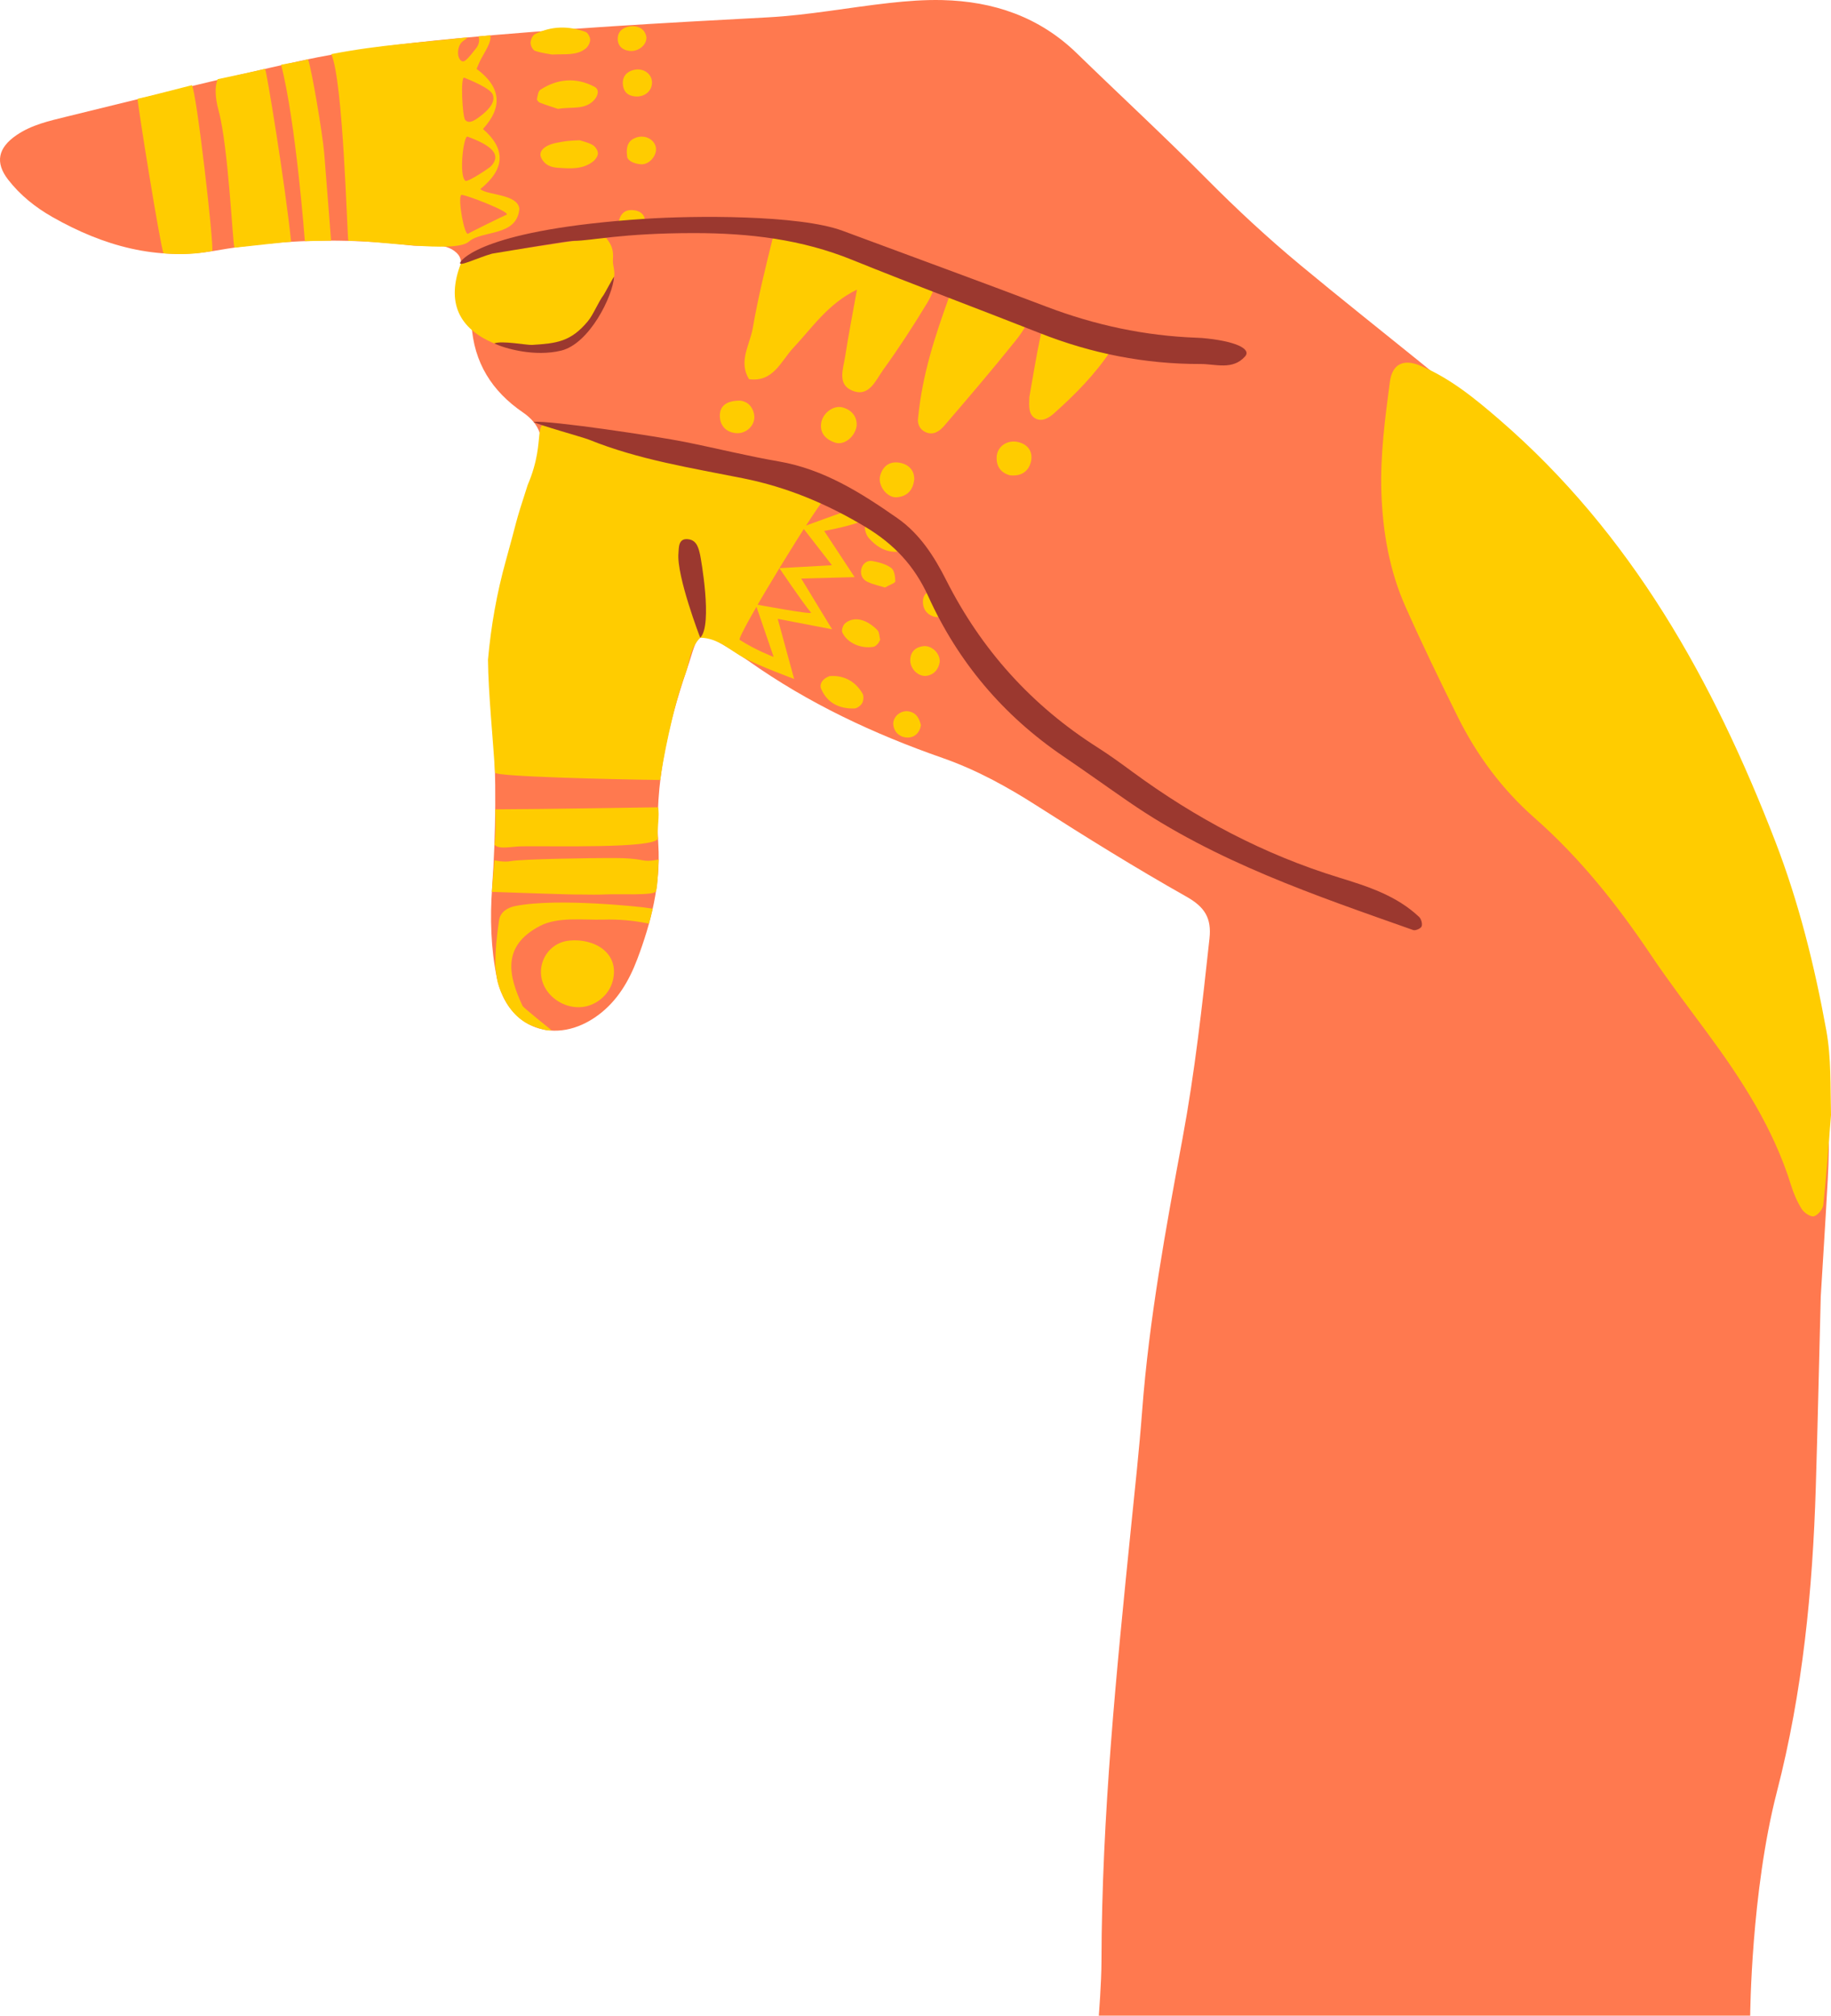 <?xml version="1.0" encoding="UTF-8"?>
<svg id="a" data-name="original" xmlns="http://www.w3.org/2000/svg" width="229.469" height="252.651" viewBox="0 0 229.469 252.651">
  <path d="M118.122,95.005c4.198,1.466,8.076,3.592,11.836,5.999,6.159,3.942,12.381,7.803,18.747,11.396,2.294,1.295,3.148,2.698,2.873,5.23-.909,8.379-1.834,16.752-3.374,25.045-2.104,11.337-4.195,22.673-5.067,34.196-.368,4.864-.902,9.716-1.392,14.57-1.829,18.095-3.666,36.188-3.703,54.407-.005,2.658-.335,6.802-.335,6.802h81.635s.095-15.462,3.343-28.047c3.236-12.537,4.484-25.302,4.878-38.186.224-7.318.383-14.638.622-23.923.215-3.573.573-9.108.878-14.645.553-10.045-.413-19.934-3.092-29.646-2.6-9.427-5.897-18.628-10.051-27.454-5.79-12.303-12.938-23.67-23.227-32.935-9.576-8.623-19.838-16.38-29.733-24.596-4.107-3.41-7.987-7.012-11.741-10.799-5.308-5.354-10.853-10.473-16.258-15.732C130.25,2.103,124.498.158,118.068.009c-2.207-.051-4.434.122-6.632.366-5.066.562-10.106,1.526-15.184,1.798-13.067.699-26.123,1.42-39.159,2.654-6.638.629-13.227,1.419-19.713,2.867-9.728,2.171-19.409,4.557-29.089,6.939-2.134.525-4.32,1.012-6.207,2.296-2.341,1.593-2.731,3.445-1.062,5.593,1.518,1.952,3.406,3.464,5.556,4.686,6.356,3.613,13.052,5.502,20.418,4.21,8.141-1.427,16.32-1.629,24.523-.657,1.937.23,4.166-.544,5.733.958,1.215,1.165-.098,2.981.47,4.468.554,1.447,1.281,2.932,1.368,4.432.282,4.838,2.572,8.424,6.443,11.074,2.142,1.467,2.735,3.335,2.087,5.739-1.096,4.067-2.19,8.134-3.278,12.203-1.845,6.896-3.009,13.925-2.562,21.046.432,6.89.371,13.742-.109,20.608-.265,3.782-.165,7.559.597,11.268,1.314,6.4,7.413,8.606,12.704,4.677,2.407-1.788,3.86-4.283,4.89-7,1.743-4.599,2.944-9.421,2.644-14.308-.472-7.696,1.141-14.879,3.599-22.086,1.481-4.341.901-5.39,6.04-2.084.56.36,1.126.711,1.668,1.095,7.48,5.297,15.677,9.14,24.307,12.153Z" fill="#ff794f"/>
  <g>
    <path d="M229.469,139.763c-.306,3.755-.569,7.515-.965,11.261-.057.54-.679,1.298-1.177,1.427-.417.108-1.227-.433-1.522-.901-.581-.924-1.026-1.966-1.351-3.014-2.204-7.106-6.174-13.227-10.539-19.141-2.371-3.212-4.795-6.392-7.02-9.705-4.223-6.287-8.879-12.155-14.601-17.19-4.022-3.538-7.215-7.836-9.604-12.657-2.264-4.568-4.492-9.16-6.559-13.819-2-4.509-2.835-9.305-3.006-14.234-.163-4.684.448-9.302,1.057-13.917.296-2.244,1.694-2.93,3.818-2.036,3.73,1.568,6.795,4.074,9.841,6.702,16.606,14.326,26.863,32.774,34.624,52.871,2.966,7.682,4.943,15.633,6.412,23.721.639,3.522.501,7.072.592,10.631Z" fill="#fc0"/>
    <path d="M82.465,101.189c-.305-.005-14.416.24-20.4.256.044,1.204.093,3.26-.103,4.44.618.629,2.091.213,3.453.195,4.201-.053,16.591.283,17.049-.965-.178-.914.249-3.023,0-3.926Z" fill="#fc0"/>
    <path d="M103.291,66.546s7.481-1.296,5.612-2.574c-3.904-2.671-12.938-6.086-17.552-6.894-6.318-1.106-15.596-1.411-21.601-3.796-3.49-1.025-1.027,1.448-3.62,7.51-1.713,5.252-1.254,4.177-2.74,9.5-1.136,4.074-1.861,8.215-2.234,12.403.043,4.26.635,9.908.883,14.163.258.48,14.161.817,20.714.908.198-1.903,1.601-9.229,3.11-13.203.612-1.612.559-3.27,1.895-4.633,2.225.034,3.753,1.591,5.458,2.516,1.873,1.017,6.307,2.657,6.307,2.657l-2.053-7.532,6.81,1.306-3.868-6.36,6.691-.177-3.814-5.793ZM104.263,70.848l-6.585.367s2.868,4.269,3.961,5.57c.27.322-6.936-1.031-6.936-1.031l2.257,6.591s-2.228-.837-4.261-2.145c-.478-.308,10.341-18.046,10.875-17.865,1.567.531,2.044.509,3.465,1.435.267.174-.35.091-.666.189-.819.254-5.835,2.092-5.835,2.092l3.725,4.797Z" fill="#fc0"/>
    <path d="M29.382,31.037c2.162-.202,6.288-.71,7.102-.728-.737-7.194-3.105-21.623-3.264-21.674-2.603.608-3.971.854-5.941,1.291-.367.944-.338,2.268.125,3.975,1.226,4.512,1.759,16.761,1.978,17.136Z" fill="#fc0"/>
    <path d="M38.607,7.428c-1.075.319-2.274.469-3.38.687,1.846,7.059,2.979,22.11,2.979,22.11l3.284-.062s-.696-9.048-.86-10.968c-.204-2.385-1.512-10.248-2.023-11.767Z" fill="#fc0"/>
    <path d="M75.988,29.831c-4.354.099-9.077,1.421-13.423,1.534-.068.002-.122-.021-.183-.032-1.238.431-2.499.79-3.758,1.155-.12.244-.749.242-.838.471-1.931,4.919-.264,8.249,4.149,10.086,7.002,2.915,13.031-.411,15.019-8.341.164-.655-.195-1.53-.142-2.121.142-1.596-.409-2.121-.824-2.753Z" fill="#fc0"/>
    <path d="M60.527,16.168q3.784-4.135-.801-7.533c.195-.433.359-.889.591-1.296.847-1.488,1.257-2.222,1.135-2.906-.504.055-.973.073-1.476.129.178.556.015,1.113-.361,1.556-.419.494-.768,1.037-1.278,1.447-.484.389-.838-.198-.908-.624-.095-.582.06-1.359.54-1.744.245-.197.423-.255.613-.509-5.723.661-10.815.886-17.063,2.096,1.491,3.333,1.98,22.477,2.129,23.408,3.326-.111,13.379,1.62,15.11.097,1.673-1.472,6.026-.593,6.33-4.115-.194-1.872-4.045-1.694-4.899-2.469q4.679-3.768.337-7.537ZM58.192,9.739c.751.312,3.253,1.314,3.566,2.123.408,1.055-.774,2.106-1.609,2.738-.472.357-1.365,1.045-1.862.417-.33-.418-.616-5.494-.095-5.277ZM63.437,26.932c-.158.042-4.632,2.244-4.752,2.349-.473.413-1.35-4.435-.881-4.844.216-.188,6.548,2.249,5.633,2.496ZM61.511,20.858c-.19.197-2.903,2.02-3.187,1.802-.851-.656-.223-5.716.269-5.535,2.972,1.091,4.347,2.25,2.917,3.734Z" fill="#fc0"/>
    <path d="M107.913,31.546c-3.444-1.269-6.95-2.36-10.453-3.452-.207.354-.377.796-.516,1.356-.96,3.872-1.929,7.753-2.604,11.68-.359,2.085-1.833,4.165-.469,6.397,3.056.412,3.998-2.272,5.553-3.929,2.392-2.549,4.332-5.523,7.976-7.297-.503,2.805-1.054,5.602-1.488,8.417-.227,1.473-.982,3.39.782,4.193,2.211,1.007,3.042-1.242,3.996-2.563,1.945-2.695,3.767-5.489,5.484-8.335.625-1.037.965-1.925,1.015-2.696-3.169-.954-6.166-2.626-9.275-3.771Z" fill="#fc0"/>
    <path d="M20.502,31.759c4.211.329,5.944-.384,6.093-.273.26-.553-1.977-20.19-2.557-20.803-1.099.272-5.764,1.496-6.793,1.702-.058.398,2.874,18.711,3.257,19.374Z" fill="#fc0"/>
    <path d="M115.041,52.558c.542-5.732,2.193-10.538,3.899-15.321.501-1.405,1.677-2.081,3.157-1.736,1.274.297,2.537.739,3.726,1.289,3.598,1.664,3.914,2.849,1.428,5.944-2.901,3.612-5.907,7.141-8.931,10.653-.542.629-1.336,1.231-2.318.779-.967-.445-.981-1.338-.961-1.607Z" fill="#fc0"/>
    <path d="M67.676,116.058c2.276-1.183,5.472-.722,7.923-.791,1.946-.055,3.8.105,5.735.506.042-.184.468-1.877.468-1.877l-1.179-.167s-10.693-1.23-16.044-.164c-.903.18-1.866.69-2.032,1.78-.298,1.965-.495,3.925-.472,5.859.194,1.356.176,1.853.757,3.222.808,1.901,1.974,3.323,3.701,4.094,1.968.779,2.611.662,2.537.577-.107-.121-3.628-2.883-3.596-3.046-1.654-3.573-2.75-7.419,2.202-9.993Z" fill="#fc0"/>
    <path d="M129.003,49.771c.42-2.337.831-4.964,1.377-7.563.45-2.144,1.635-2.853,3.917-2.397,1.298.26,2.575.657,3.832,1.077,1.608.537,2.007,1.66,1.089,3.047-1.971,2.98-4.463,5.499-7.114,7.866-.675.603-1.546,1.122-2.39.623-.81-.479-.764-1.486-.711-2.653Z" fill="#fc0"/>
    <path d="M61.64,111.79l.323-3.959s1.16.278,2.075.101c1.287-.25,10.124-.404,13.216-.381,1.095.008,2.21.062,3.278.279.945.192,2.013-.109,2.013-.109,0,0-.106,3.416-.332,3.992-.226.577-4.748.31-6.283.396-1.101.061-2.208.012-3.313.012-.003.06-10.978-.331-10.978-.331Z" fill="#fc0"/>
    <path d="M72.643,17.58c.438.15,1.091.28,1.636.597.324.189.646.666.657,1.023.01.346-.303.802-.607,1.039-1.307,1.022-2.861.89-4.387.793-.899-.057-1.671-.337-2.109-1.238-.406-.835.407-1.622,2.021-1.914.429-.078.858-.163,1.291-.211.432-.048.869-.055,1.498-.09Z" fill="#fc0"/>
    <path d="M69.932,13.65c-.659-.221-1.474-.475-2.271-.777-.165-.062-.392-.328-.367-.455.081-.411.147-.985.432-1.17,2.162-1.402,4.472-1.575,6.762-.381.71.37.422,1.189-.021,1.669-1.194,1.294-2.851.809-4.535,1.114Z" fill="#fc0"/>
    <path d="M69.183,6.835c-.442-.088-1.319-.183-2.132-.464-.283-.098-.564-.659-.559-1.004.006-.376.25-.936.554-1.09,2.058-1.034,4.21-1.056,6.349-.273.286.105.57.652.566.991-.004.37-.258.843-.555,1.083-1.116.902-2.49.672-4.224.757Z" fill="#fc0"/>
    <path d="M107.361,53.344c-.177,1.403-1.575,2.528-2.733,2.126-1.033-.359-1.868-1.066-1.725-2.356.143-1.296,1.528-2.386,2.732-2.036,1.105.321,1.775,1.119,1.727,2.266Z" fill="#fc0"/>
    <path d="M92.7,50.214c.654.033,1.559.46,1.805,1.712.253,1.288-.928,2.496-2.285,2.364-1.255-.122-1.962-.95-2.004-2.088-.044-1.189.661-1.974,2.485-1.988Z" fill="#fc0"/>
    <path d="M126.544,59.573c-1.008-.283-1.694-1.011-1.64-2.287.057-1.363,1.404-2.247,2.803-1.851,1.279.362,1.775,1.353,1.476,2.502-.289,1.111-1.162,1.81-2.639,1.635Z" fill="#fc0"/>
    <path d="M114.578,60.072c-.162,1.508-1.008,2.153-2.174,2.258-1.232.111-2.438-1.482-2.093-2.722.327-1.176,1.177-1.827,2.429-1.608,1.222.215,1.851,1.024,1.837,2.071Z" fill="#fc0"/>
    <path d="M103.965,84.746c1.642-.135,3.155.529,4.128,2.177.179.302.137.884-.04,1.205-.177.322-.648.667-.999.676-1.874.047-3.396-.691-4.146-2.471-.234-.556.118-1.253,1.057-1.587Z" fill="#fc0"/>
    <path d="M113.646,68.128c-.253.665-.761,1.038-1.433,1.037-1.395-.003-2.489-.756-3.347-1.742-.358-.412-.613-1.3-.404-1.712.216-.425,1.067-.766,1.617-.736,1.358.075,2.421.87,3.213,1.951.234.319.244.803.354,1.202Z" fill="#fc0"/>
    <path d="M110.308,80.189c-.099.174-.17.373-.303.513-.147.156-.337.336-.531.37-1.571.277-3.296-.475-3.911-1.801-.13-.28.086-.927.355-1.149,1.083-.894,2.63-.565,4.041.858.259.261.24.799.349,1.209Z" fill="#fc0"/>
    <path d="M79.99,12.096c-.994.038-1.759-.331-1.912-1.371-.146-.993.335-1.699,1.338-1.957,1.213-.312,2.35.518,2.295,1.652-.044.909-.725,1.572-1.721,1.676Z" fill="#fc0"/>
    <path d="M78.595,19.645c-.198-1.496.28-2.115,1.17-2.414,1.108-.373,2.286.274,2.438,1.292.145.974-.836,2.147-1.881,2.068-.852-.065-1.645-.425-1.726-.946Z" fill="#fc0"/>
    <path d="M110.908,73.64c-.612-.191-1.451-.362-2.205-.715-.614-.288-.93-.906-.753-1.619.176-.708.749-1.099,1.41-.978.814.15,1.691.386,2.336.863.389.288.5,1.1.508,1.679.003.203-.674.416-1.296.77Z" fill="#fc0"/>
    <path d="M117.778,82.93c-.151.94-.661,1.604-1.607,1.773-1.035.185-2.121-.849-2.095-1.976.022-.995.611-1.59,1.575-1.729,1.083-.155,2.144.844,2.127,1.932Z" fill="#fc0"/>
    <path d="M81.013,4.685c.031.981-1.039,1.836-2.16,1.692-.97-.125-1.515-.762-1.43-1.685.091-.991.992-1.384,1.812-1.407.834-.024,1.623.379,1.778,1.4Z" fill="#fc0"/>
    <path d="M115.416,90.903c-.151.963-.818,1.551-1.677,1.544-.827-.007-1.585-.504-1.77-1.47-.198-1.035.841-2.003,1.923-1.808.969.175,1.319.891,1.524,1.735Z" fill="#fc0"/>
    <path d="M77.541,27.78c.275-1.227,1.005-1.558,1.966-1.422,1.08.153,1.533.964,1.221,1.87-.163.472-1.005.995-1.535.99-.871-.008-1.677-.487-1.651-1.437Z" fill="#fc0"/>
    <path d="M118.467,76.379c-.303.765-.757,1.141-1.494.893-.908-.306-1.339-1.032-1.311-1.937.02-.647.431-1.277,1.145-1.162,1.234.199,1.681,1.111,1.66,2.206Z" fill="#fc0"/>
    <path d="M68.541,124.176c.996,1.431,2.81,2.268,4.539,2.033,1.728-.235,3.274-1.562,3.709-3.251.922-3.579-2.399-5.382-5.458-5.06-3.023.319-4.555,3.742-2.79,6.277Z" fill="#fc0"/>
  </g>
  <g>
    <path d="M87.759,79.93c1.601-1.576.042-10.119-.007-10.335-.194-.87-.412-1.837-1.425-1.997-1.347-.214-1.241,1.048-1.302,1.767-.242,2.823,2.709,10.563,2.734,10.565Z" fill="#9b382f"/>
    <path d="M150.625,42.366c-.221-.019-.443-.027-.665-.035-6.484-.236-12.726-1.576-18.794-3.885-8.492-3.231-17.029-6.341-25.545-9.511-5.499-2.047-18.81-1.903-24.797-1.508-20.055,1.321-22.853,5.059-23.058,5.333-.702.936,2.109-.473,3.909-.966,2.64-.425,9.411-1.608,10.303-1.608,2.128,0,5.881-.969,15.018-.969,6.961,0,13.481.792,19.791,3.35,7.805,3.164,15.704,6.095,23.537,9.191,6.473,2.558,13.17,3.885,20.123,3.867,1.902-.005,4.026.802,5.583-.939.873-.976-1.302-1.966-5.405-2.32Z" fill="#9b382f"/>
    <path d="M70.311,43.952c3.59-.87,6.502-6.883,6.643-9.249.008-.14-1.202,2.131-1.296,2.255-.671.878-1.281,2.458-1.982,3.303-2.147,2.587-3.92,2.777-6.991,2.972-.661.042-3.756-.571-4.75-.19,1.338.658,5.095,1.703,8.377.908Z" fill="#9b382f"/>
    <path d="M177.855,114.937c-2.827-2.676-6.434-3.833-10.032-4.938-9.432-2.896-18.003-7.445-25.927-13.276-1.429-1.052-2.868-2.098-4.364-3.049-8.249-5.246-14.542-12.233-18.951-20.961-1.506-2.98-3.313-5.808-6.121-7.768-4.56-3.183-9.22-6.136-14.871-7.111-3.927-.677-7.803-1.647-11.712-2.432-3.58-.719-16.862-2.719-19.022-2.525.427.331,6.232,1.937,6.953,2.229,6.221,2.517,12.806,3.54,19.315,4.845,5.511,1.104,10.524,3.204,15.346,6.101,3.591,2.158,6.137,4.883,7.857,8.675,3.747,8.263,9.418,14.968,16.946,20.081,2.752,1.869,5.456,3.811,8.196,5.699,10.906,7.516,23.316,11.71,35.646,16.069.282.1.954-.199,1.052-.46.119-.318-.047-.929-.311-1.179Z" fill="#9b382f"/>
  </g>
</svg>